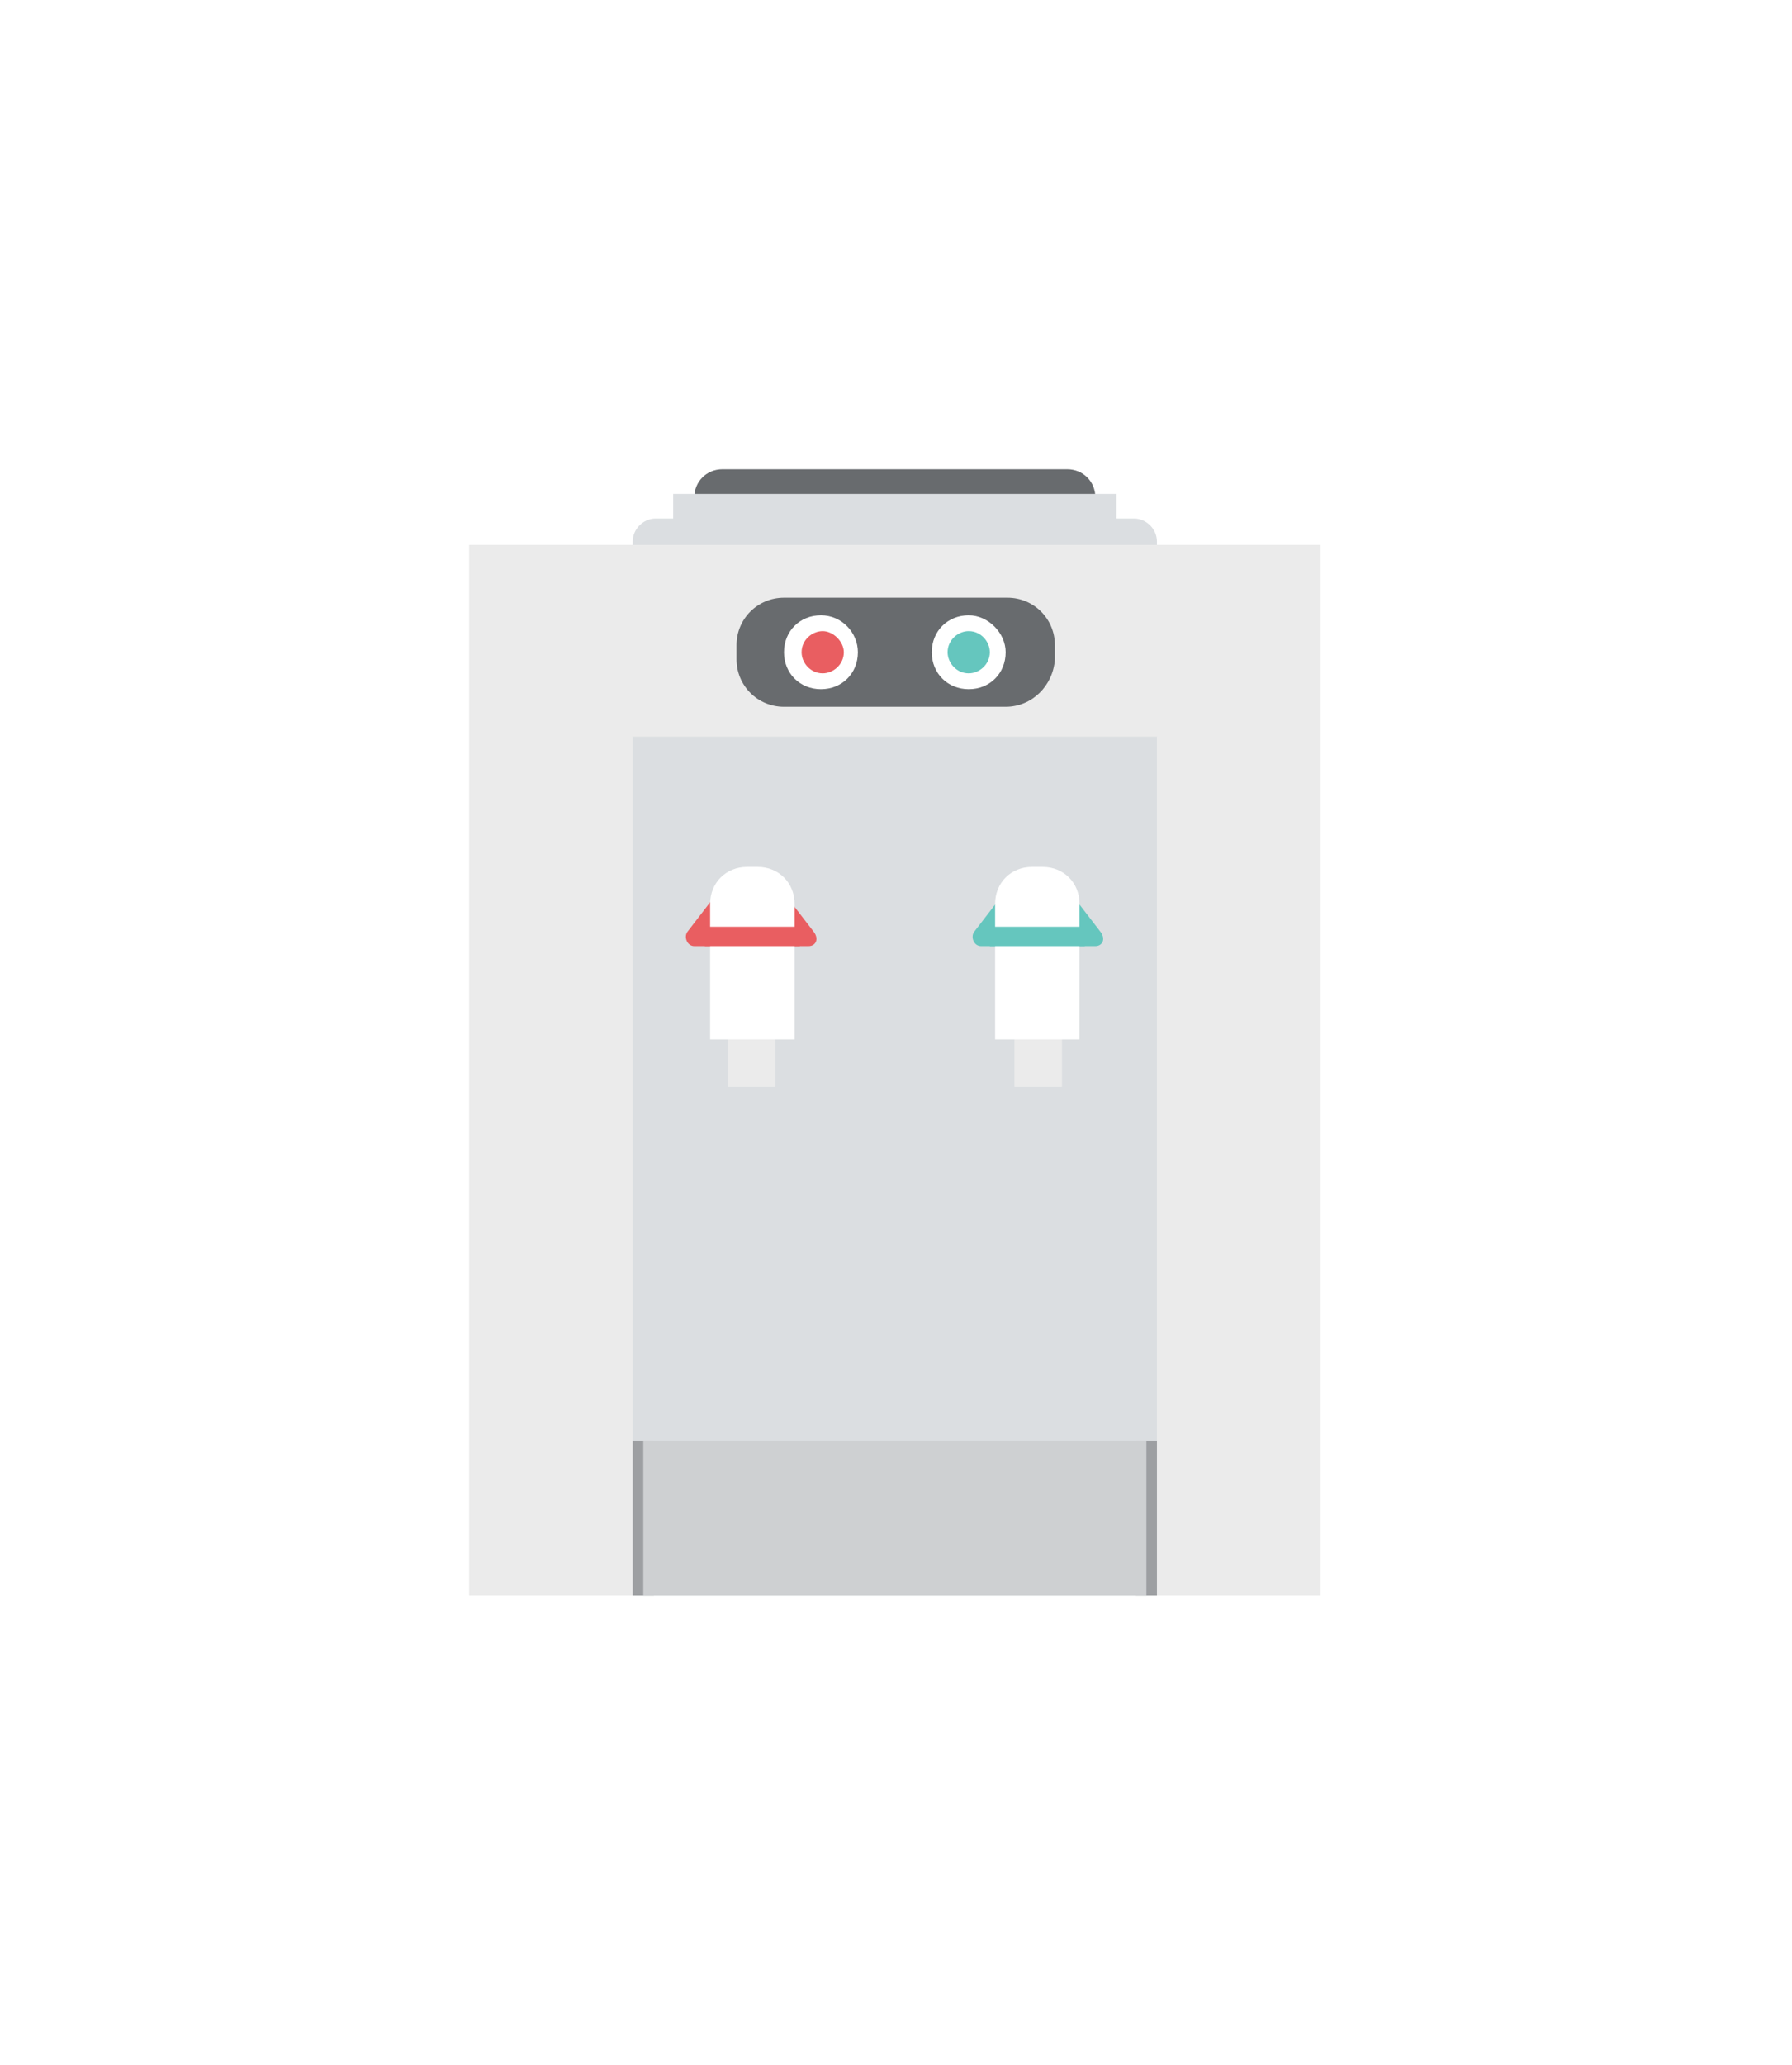 <svg fill="none" height="220" viewBox="0 0 191 220" width="191" xmlns="http://www.w3.org/2000/svg" xmlns:xlink="http://www.w3.org/1999/xlink"><filter id="a" color-interpolation-filters="sRGB" filterUnits="userSpaceOnUse" height="220" width="220" x="-15" y="0"><feFlood flood-opacity="0" result="BackgroundImageFix"/><feColorMatrix in="SourceAlpha" result="hardAlpha" type="matrix" values="0 0 0 0 0 0 0 0 0 0 0 0 0 0 0 0 0 0 127 0"/><feOffset dx="8" dy="8"/><feGaussianBlur stdDeviation="25"/><feComposite in2="hardAlpha" operator="out"/><feColorMatrix type="matrix" values="0 0 0 0 0 0 0 0 0 0 0 0 0 0 0 0 0 0 0.24 0"/><feBlend in2="BackgroundImageFix" mode="normal" result="effect1_dropShadow_6050_3798"/><feBlend in="SourceGraphic" in2="effect1_dropShadow_6050_3798" mode="normal" result="shape"/></filter><g filter="url(#a)"><path d="m108.75 45.375h-42.75v-.375c0-1.688 1.312-3 3-3h36.75c1.688 0 3 1.312 3 3z" fill="#686b6e"/><path d="m111 47.25v-2.625h-47.25v2.625h-1.875c-1.312 0-2.438 1.125-2.438 2.438v3h55.874v-3c0-1.312-1.124-2.438-2.437-2.438z" fill="#dbdee1"/><path d="m42 50.062h90.75v111.938h-90.75z" fill="#ebebeb"/><path d="m59.438 70.5h55.874v91.5h-55.874z" fill="#dbdee1"/><path d="m78.188 92.812h-12.188c-.75 0-1.125-.938-.75-1.5l3.75-4.875h6l3.75 4.875c.562.75.188 1.5-.562 1.5z" fill="#e95e61"/><path d="m69.562 101.625h5.062v6.187h-5.062z" fill="#ebebeb"/><path d="m76.688 102.75h-9v-14.438c0-2.25 1.688-3.938 3.938-3.938h1.125c2.25 0 3.938 1.688 3.938 3.938z" fill="#fff"/><path d="m67.125 90.75h10.125v2.062h-10.125z" fill="#e95e61"/><path d="m108.75 92.812h-12.188c-.75 0-1.125-.938-.75-1.5l3.75-4.875h6l3.75 4.875c.562.75.187 1.5-.563 1.5z" fill="#65c6be"/><path d="m100.125 101.625h5.063v6.187h-5.063z" fill="#ebebeb"/><path d="m107.062 102.75h-8.999v-14.438c0-2.25 1.688-3.938 3.938-3.938h1.125c2.25 0 3.937 1.688 3.937 3.938z" fill="#fff"/><path d="m97.5 90.75h10.125v2.062h-10.125z" fill="#65c6be"/><path d="m59.438 145.5h2.25v16.5h-2.25z" fill="#9d9fa2"/><path d="m113.062 145.5h2.25v16.5h-2.25z" fill="#9d9fa2"/><path d="m60.562 145.5h53.626v16.5h-53.626z" fill="#ced0d2"/><path d="m99.188 67.312h-23.625c-2.812 0-5.062-2.25-5.062-5.062v-1.5c0-2.812 2.25-5.062 5.062-5.062h23.812c2.812 0 5.062 2.25 5.062 5.062v1.5c-.187 2.812-2.437 5.062-5.25 5.062z" fill="#686b6e"/><path d="m83.438 61.5c0 2.25-1.688 3.938-3.938 3.938s-3.938-1.688-3.938-3.938 1.688-3.938 3.938-3.938 3.938 1.875 3.938 3.938z" fill="#fff"/><path d="m81.938 61.5c0 1.312-1.125 2.25-2.25 2.25-1.312 0-2.25-1.125-2.25-2.25 0-1.312 1.125-2.25 2.25-2.25s2.25 1.125 2.25 2.25z" fill="#e95e61"/><path d="m99.188 61.5c0 2.25-1.688 3.938-3.938 3.938s-3.938-1.688-3.938-3.938 1.688-3.938 3.938-3.938c2.062 0 3.938 1.875 3.938 3.938z" fill="#fff"/><path d="m97.5 61.5c0 1.312-1.125 2.25-2.25 2.25-1.312 0-2.25-1.125-2.25-2.25 0-1.312 1.125-2.25 2.25-2.25 1.312 0 2.25 1.125 2.25 2.25z" fill="#65c6be"/></g></svg>